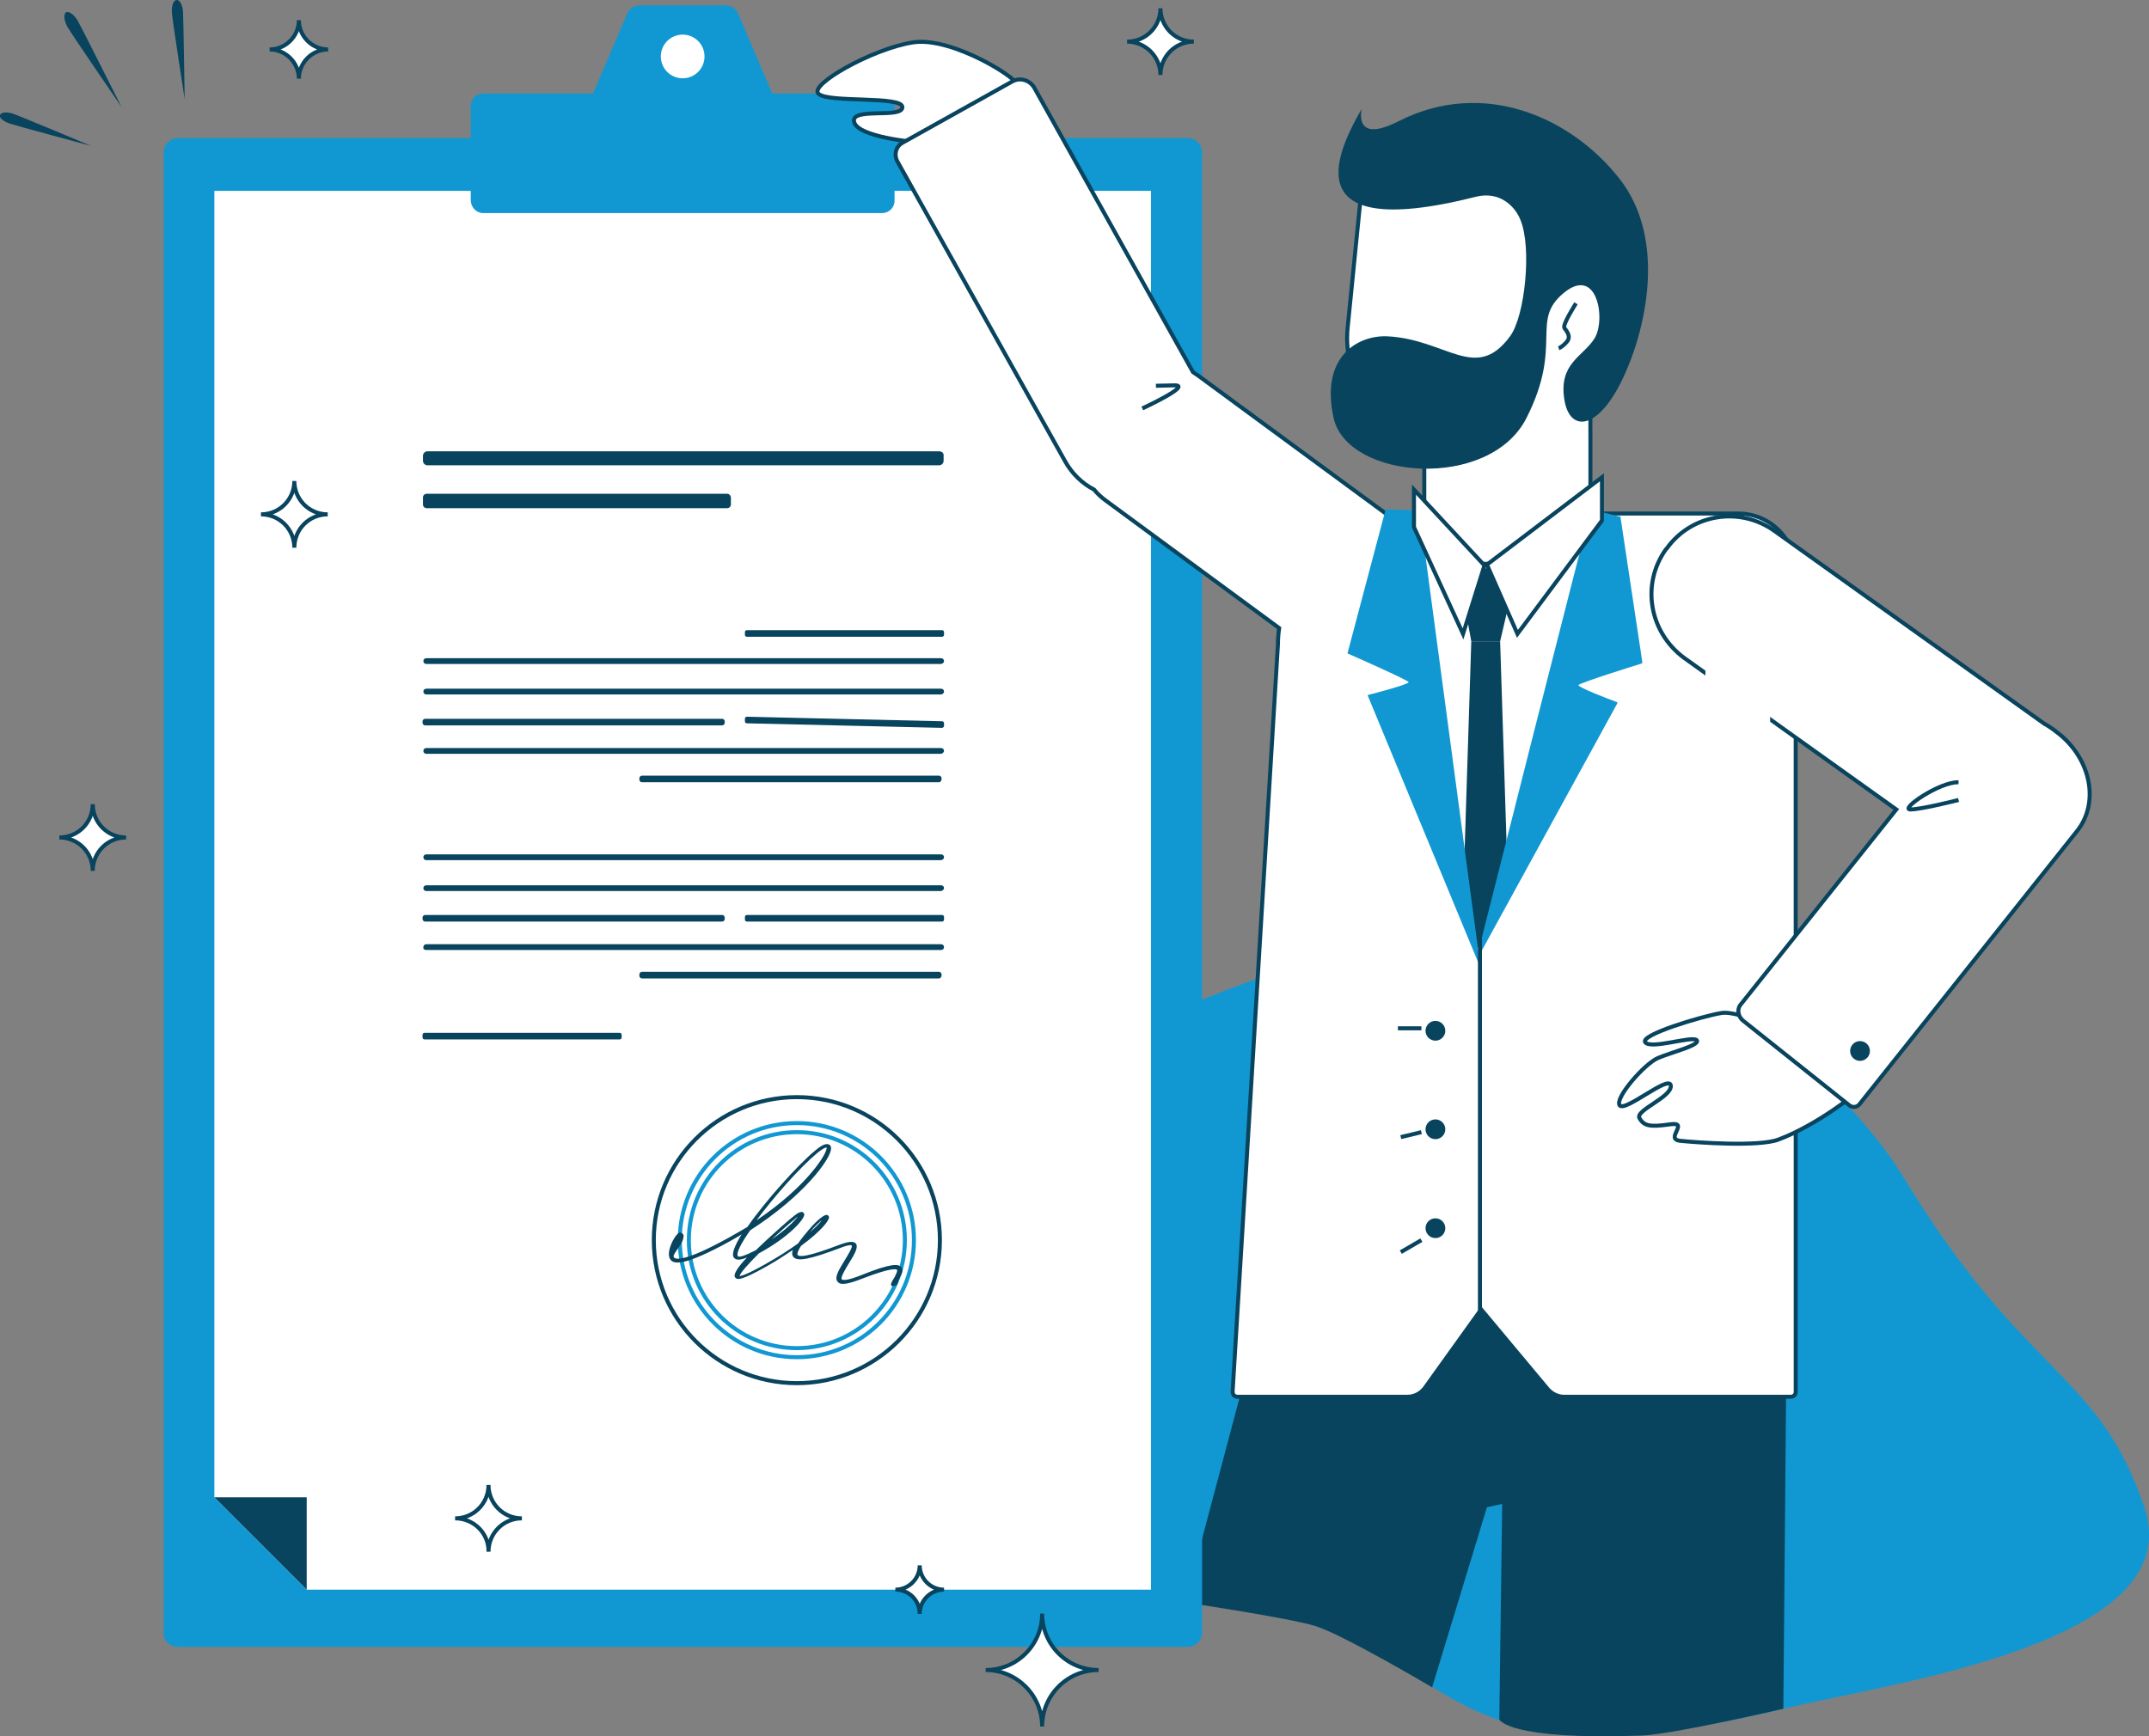 <?xml version="1.0" encoding="UTF-8"?> <!-- Generator: Adobe Illustrator 21.0.0, SVG Export Plug-In . SVG Version: 6.00 Build 0) --> <svg xmlns="http://www.w3.org/2000/svg" xmlns:xlink="http://www.w3.org/1999/xlink" id="Слой_1" x="0px" y="0px" viewBox="0 0 521.3 421.3" style="enable-background:new 0 0 521.3 421.3;" xml:space="preserve"><rect x="0" y="0" width="521.3" height="421.3" fill="#808080" stroke="none"/> <style type="text/css"> .st0{fill:#1198D2;} .st1{fill:#08445E;} .st2{fill:#FFFFFF;} .st3{fill:#FFFFFF;stroke:#08445E;stroke-width:0.973;stroke-miterlimit:10;} .st4{fill:none;stroke:#08445E;stroke-width:0.973;stroke-miterlimit:10;} .st5{fill:#FFFFFF;stroke:#1198D2;stroke-width:0.973;stroke-miterlimit:10;} </style> <path class="st0" d="M520.2,365.8c-11-32.9-29-31.8-57.9-79.3c-28.9-47.4-94.7-67.4-142.1-53.9s-108.1,47.3-107.4,71 s-53.9,93.4,48.8,85.9s66.6,50.5,171,25.1C458.7,408.3,531.2,398.7,520.2,365.8z"></path> <path class="st1" d="M433.4,322.9l-0.8,91.7c0,0-26.7,6.2-34.3,6.5c-32.6,1.2-34.6-3.9-34.6-3.9l0.7-52.3l-3.7,0.8l-13.3,43.7 c0,0-21.8-12.9-28.4-14.9c-6.7-2-31.5-5.7-31.5-5.7l15.5-58.4l62.8-31.3L433.4,322.9z"></path> <path class="st0" d="M43.2,399.6h244.9c2,0,3.5-1.6,3.5-3.5V37c0-2-1.6-3.5-3.5-3.5H43.2c-2,0-3.5,1.6-3.5,3.5v359.1 C39.6,398.1,41.2,399.6,43.2,399.6z"></path> <polygon class="st2" points="74.4,385.7 279.2,385.7 279.2,46.3 52,46.3 52,363.3 "></polygon> <polygon class="st1" points="74.4,385.7 74.4,363.3 52,363.3 "></polygon> <path class="st0" d="M117.2,51.7H214c1.6,0,3-1.3,3-3v-23c0-1.6-1.3-3-3-3h-96.8c-1.6,0-3,1.3-3,3v23 C114.3,50.4,115.6,51.7,117.2,51.7z"></path> <path class="st0" d="M143.8,22.8h43.6l-8.3-19.4c-0.5-1.3-1.8-2.1-3.1-2.1h-20.8c-1.4,0-2.6,0.8-3.1,2.1L143.8,22.8z"></path> <circle class="st2" cx="165.6" cy="13.7" r="5.3"></circle> <path class="st1" d="M228.2,161.1H103.4c-0.4,0-0.7-0.3-0.7-0.7l0,0c0-0.4,0.3-0.7,0.7-0.7h124.9c0.4,0,0.7,0.3,0.7,0.7l0,0 C229,160.8,228.6,161.1,228.2,161.1z"></path> <path class="st1" d="M176.4,119.8h-72.9c-0.5,0-0.9,0.4-0.9,0.9v1.7c0,0.5,0.4,0.9,0.9,0.9h72.9c0.5,0,0.9-0.4,0.9-0.9v-1.7 C177.2,120.1,176.8,119.8,176.4,119.8z"></path> <path class="st1" d="M227.8,109.5H103.7c-0.6,0-1.1,0.5-1.1,1.1v1.2c0,0.6,0.5,1.1,1.1,1.1h124.1c0.6,0,1.1-0.5,1.1-1.1v-1.2 C229,110,228.5,109.5,227.8,109.5z"></path> <path class="st1" d="M228.2,168.5H103.4c-0.4,0-0.7-0.3-0.7-0.7l0,0c0-0.4,0.3-0.7,0.7-0.7h124.9c0.4,0,0.7,0.3,0.7,0.7l0,0 C229,168.2,228.6,168.5,228.2,168.5z"></path> <path class="st1" d="M228.2,182.9H103.4c-0.4,0-0.7-0.3-0.7-0.7l0,0c0-0.4,0.3-0.7,0.7-0.7h124.9c0.4,0,0.7,0.3,0.7,0.7l0,0 C229,182.5,228.6,182.9,228.2,182.9z"></path> <path class="st1" d="M175.2,176h-72.1c-0.3,0-0.6-0.3-0.6-0.6V175c0-0.3,0.3-0.6,0.6-0.6h72.1c0.3,0,0.6,0.3,0.6,0.6v0.4 C175.8,175.7,175.5,176,175.2,176z"></path> <path class="st1" d="M227.8,189.8h-72.1c-0.3,0-0.6-0.3-0.6-0.6v-0.4c0-0.3,0.3-0.6,0.6-0.6h72.1c0.3,0,0.6,0.3,0.6,0.6v0.4 C228.3,189.5,228.1,189.8,227.8,189.8z"></path> <path class="st1" d="M228.5,176.6l-47.3-1.1c-0.3,0-0.5-0.2-0.5-0.5v-0.6c0-0.3,0.2-0.5,0.5-0.5l47.3,1.1c0.3,0,0.5,0.2,0.5,0.5v0.6 C229,176.3,228.8,176.6,228.5,176.6z"></path> <path class="st1" d="M228.5,154.5h-47.3c-0.3,0-0.5-0.2-0.5-0.5v-0.6c0-0.3,0.2-0.5,0.5-0.5h47.3c0.3,0,0.5,0.2,0.5,0.5v0.6 C229,154.3,228.8,154.5,228.5,154.5z"></path> <path class="st1" d="M228.2,208.7H103.4c-0.4,0-0.7-0.3-0.7-0.7l0,0c0-0.4,0.3-0.7,0.7-0.7h124.9c0.4,0,0.7,0.3,0.7,0.7l0,0 C229,208.4,228.6,208.7,228.2,208.7z"></path> <path class="st1" d="M228.2,216.2H103.4c-0.4,0-0.7-0.3-0.7-0.7l0,0c0-0.4,0.3-0.7,0.7-0.7h124.9c0.4,0,0.7,0.3,0.7,0.7l0,0 C229,215.8,228.6,216.2,228.2,216.2z"></path> <path class="st1" d="M103.4,230.5h124.9c0.4,0,0.7-0.3,0.7-0.7l0,0c0-0.4-0.3-0.7-0.7-0.7H103.4c-0.4,0-0.7,0.3-0.7,0.7l0,0 C102.6,230.2,102.9,230.5,103.4,230.5z"></path> <path class="st1" d="M175.2,223.6h-72.1c-0.3,0-0.6-0.3-0.6-0.6v-0.4c0-0.3,0.3-0.6,0.6-0.6h72.1c0.3,0,0.6,0.3,0.6,0.6v0.4 C175.8,223.3,175.5,223.6,175.2,223.6z"></path> <path class="st1" d="M227.8,237.4h-72.1c-0.3,0-0.6-0.3-0.6-0.6v-0.4c0-0.3,0.3-0.6,0.6-0.6h72.1c0.3,0,0.6,0.3,0.6,0.6v0.4 C228.3,237.1,228.1,237.4,227.8,237.4z"></path> <path class="st1" d="M228.5,223.6h-47.3c-0.3,0-0.5-0.2-0.5-0.5v-0.6c0-0.3,0.2-0.5,0.5-0.5h47.3c0.3,0,0.5,0.2,0.5,0.5v0.6 C229,223.4,228.8,223.6,228.5,223.6z"></path> <path class="st1" d="M150.3,252.2H103c-0.3,0-0.5-0.2-0.5-0.5v-0.6c0-0.3,0.2-0.5,0.5-0.5h47.3c0.3,0,0.5,0.2,0.5,0.5v0.6 C150.8,252,150.6,252.2,150.3,252.2z"></path> <path class="st3" d="M246.7,20.9c1.8-1-15.6-12.2-25.3-10.6c-9.7,1.5-25.5,10.4-22.8,12.5c2.6,2.2,20.3,0.4,20.3,3.2 c0,2.9-12.7-0.1-11.7,3.6c0.9,3.7,15,4.9,15,4.9L246.7,20.9z"></path> <ellipse class="st0" cx="231.1" cy="44.3" rx="2.4" ry="2.4"></ellipse> <path class="st3" d="M219,34.6l26.5-14.8c1.9-1.1,4.3-0.4,5.4,1.5l38.5,69c0.4,0.3,0.8,0.5,1.2,0.8l46.1,33.9c1.6-0.3,3.3-0.4,5-0.4 h80c7.7,0,13.9,6.3,13.9,13.9v199.2c0,0.7-0.5,1.2-1.2,1.2h-55c-1.5,0-2.9-0.7-3.9-1.8l-16.2-19.4l-13.7,19.1 c-1,1.3-2.5,2.1-4.2,2.1h-41.2c-0.7,0-1.2-0.5-1.2-1.2l11-181.4c0-1.3,0.1-2.6,0.3-3.9l-42-30.9c-1.1-0.8-2.1-1.7-2.9-2.7 c-2.9-1.5-5.4-3.9-7.1-7l-40.6-72.6C216.8,37.5,217.3,35.5,219,34.6z"></path> <polygon class="st1" points="354.9,218.4 358.2,230.4 365.9,218.4 363.9,155.6 356.9,155.6 "></polygon> <path class="st0" d="M358.6,230.9c-0.1,0.4,0.4,0.6,0.6,0.2l33.1-60.4c0.1-0.2,0-0.4-0.2-0.4c-1.7-0.6-9.5-3.6-9.2-4.1 s13.3-4.6,15.3-5.2c0.1,0,0.2-0.2,0.2-0.3l-5.3-35.2c0-0.2-0.2-0.3-0.4-0.2l-6.7-1.7C385.7,123.6,358.6,230.9,358.6,230.9z"></path> <path class="st0" d="M359,233.7c0,0.2-0.2,0.3-0.3,0.1l-26.9-65c0-0.1,0-0.2,0.1-0.2c1.3-0.3,10-2.6,9.8-3.1s-13.3-6.3-14.7-6.9 c-0.1,0-0.1-0.1-0.1-0.2l9.2-34.7c0-0.1,0.1-0.1,0.2-0.1l8,0.2C344.3,123.8,359,233.7,359,233.7z"></path> <polygon class="st1" points="366,146.6 363.9,155.6 356.9,155.6 355.4,147.4 358.4,137.9 362.1,137.9 "></polygon> <path class="st3" d="M326.9,79.6l3.1-31c0.7-7.2,7.4-12.5,14.8-11.8l35.5,3.3c7.4,0.7,13,7.1,12.2,14.3l-6.4,42 c-0.4,3.8-0.3,7.2-0.3,8.8v18.2c0,7.4-6.3,13.4-13.9,13.4h-12.5c-7.6,0-13.9-6-13.9-13.4v-16.5C333.8,103.3,325.7,92.1,326.9,79.6z"></path> <path class="st4" d="M382.3,73.6c0,0-3.4,5.3-2.8,6c0.5,0.7,1.7,2,0.6,3.3s-2,1.6-2,1.6"></path> <path class="st1" d="M368.8,53.3c2.8,6.5,1.2,23.3-2.5,28.3c-8.3,11.3-15.4,0.7-29.8,0c-7-0.3-16.3,4.8-13,19.8s37.8,17.8,46.8,0 s0.8-23.5,9-30.3s10.3,6.5,7.5,11s-8.8,6-7.3,15s10.3,7.1,16.8-11.8c2-5.7,8.3-27-3.5-42S359.7,19,339.3,29.4 c-11.6,5.9-8.7-3.5-9.1-2.8c-4.5,8.1-18.5,32.9,28,21.1C364.2,46.3,367.7,50.5,368.8,53.3z"></path> <polygon class="st3" points="388.6,115.8 360.7,137 368.1,153.8 388.6,126.3 "></polygon> <polygon class="st3" points="343,118.8 360.1,137.2 354.9,153.8 343,127.9 "></polygon> <line class="st4" x1="359" y1="318" x2="359" y2="222.4"></line> <circle class="st1" cx="348.2" cy="250.1" r="2.4"></circle> <circle class="st1" cx="348.2" cy="274" r="2.4"></circle> <circle class="st1" cx="348.2" cy="298" r="2.4"></circle> <g> <g> <circle class="st5" cx="193.3" cy="300.9" r="28.4"></circle> <circle class="st5" cx="193.3" cy="300.9" r="26.2"></circle> <circle class="st4" cx="193.3" cy="300.9" r="34.7"></circle> </g> <path class="st1" d="M216.3,312c-0.5-0.3,0.2-1.3,0.7-2.1c0.3-0.6,0.8-1.6,0.6-1.8c-0.2-0.2-1.4-0.6-8.6,2.2 c-3.4,1.3-5.1,1.6-5.8,0.7c-0.9-1,0.3-2.9,1.7-5.2c0.6-1,2-3.2,1.7-3.6c0,0-0.3-0.4-2.8,0.6c-7.4,2.8-10.5,3.4-11.4,2.1 c-0.3-0.4-0.3-0.9-0.1-1.6c-1.8,1.2-3.9,2.6-6.4,4c-6.2,3.5-7.2,3.3-7.6,2.6c-0.5-0.7,0.8-2.6,2.9-4.8c-1.2,0.5-2.6,0.9-3.2,0 c-0.6-0.9,0.3-3,1.9-5.6c-0.9,0.6-1.9,1.1-2.9,1.7c-11.1,6.1-13.5,5.5-14.3,4.5c-1.5-1.7,1.2-6.6,2.3-6.7c0.2,0,0.7,0.4,0.8,0.6 c0.3,2.2-3,4.7-2.3,5.5c0.4,0.5,2.6,1.1,13.1-4.7c1.6-0.9,3.2-1.8,4.7-2.7c4.5-6.5,12.4-15.2,16.4-18.5c2.1-1.8,2.9-1.7,3.4-1.5 c0.2,0.1,0.5,0.3,0.5,0.9c0.1,2.4-6.5,11.5-19.6,19.9c-2.2,3.1-3.5,5.6-3,6.3c0.1,0.2,0.8,0.2,2.8-0.7c0.5-0.3,1.1-0.5,1.6-0.8 c4-3.9,8.9-8.1,9-8.1c1.4-1.2,2-1.2,2.3-1.1c0.2,0.1,0.4,0.3,0.4,0.6c0,1.2-3.8,5.5-11,9.4c-2.5,2.5-4.5,4.7-4.7,5.5 c0.4,0,1.7-0.3,6.3-2.9c3.2-1.8,5.8-3.5,7.9-5c0.6-0.9,1.4-1.9,2.5-3.2c1-1.2,3.6-4,4.6-3.7c0.2,0.1,0.4,0.3,0.4,0.5 c0.1,0.8-1.9,3.4-6.8,7c-1,1.6-0.9,2.1-0.8,2.2c0.4,0.5,2.4,0.5,10.2-2.5c2.2-0.8,3.3-0.9,3.9-0.3c0.7,0.9-0.3,2.6-1.6,4.7 c-0.8,1.3-2.2,3.6-1.8,4c0.1,0.1,0.7,0.6,4.7-1c7.4-3,9-2.7,9.7-2s0.1,1.8-0.5,2.9c-0.2,0.5-0.4,1.3-0.6,1.5 C217.1,312,216.5,312.1,216.3,312z M193.5,295.2c-0.2,0.1-0.4,0.3-0.6,0.5c-1.6,1.3-3.6,3.1-5.7,5 C190.6,298.4,192.7,296.3,193.5,295.2z M199.4,296c-0.6,0.5-1.6,1.4-2.9,2.9l-0.1,0.1C198,297.7,198.9,296.7,199.4,296z M200.5,278.4c0,0-0.6,0-2.3,1.4c-4.1,3.4-10.4,10.5-14.7,16.3C196,287.7,200.9,279.5,200.5,278.4z"></path> </g> <line class="st4" x1="344.8" y1="300.9" x2="339.8" y2="303.8"></line> <line class="st4" x1="344.8" y1="274.7" x2="339.8" y2="275.9"></line> <line class="st4" x1="344.8" y1="249.5" x2="339.1" y2="249.5"></line> <path class="st4" d="M277.1,99.1c0,0,12.3-5.7,7.8-5.6s-4.5,0.1-4.5,0.1"></path> <g> <path class="st1" d="M41.7,3.1c0.1,1.7,3.1,21,3.1,21S44.5,4.6,44.4,2.9s-0.8-3-1.6-2.9S41.6,1.5,41.7,3.1z"></path> <path class="st1" d="M16.4,6.6C17.3,8.2,29.5,26,29.5,26S19.8,6.7,18.9,5.1S16.6,2.6,16,3S15.5,5,16.4,6.6z"></path> <path class="st1" d="M2.4,30c1.5,0.5,19.7,5.4,19.7,5.4S4.7,28.1,3.2,27.6S0.3,27.2,0,27.9S0.9,29.5,2.4,30z"></path> </g> <path class="st3" d="M65.4,12c3.9,0,7.1-3.2,7.1-7.1c0,3.9,3.2,7.1,7.1,7.1c-3.9,0-7.1,3.2-7.1,7.1C72.5,15.2,69.3,12,65.4,12z"></path> <path class="st3" d="M63.3,124.8c4.5,0,8.1-3.6,8.1-8.1c0,4.5,3.6,8.1,8.1,8.1c-4.5,0-8.1,3.6-8.1,8.1 C71.4,128.4,67.8,124.8,63.3,124.8z"></path> <path class="st3" d="M273.4,10.1c4.5,0,8.1-3.6,8.1-8.1c0,4.5,3.6,8.1,8.1,8.1c-4.5,0-8.1,3.6-8.1,8.1 C281.5,13.7,277.8,10.1,273.4,10.1z"></path> <path class="st3" d="M14.4,203.2c4.5,0,8.1-3.6,8.1-8.1c0,4.5,3.6,8.1,8.1,8.1c-4.5,0-8.1,3.6-8.1,8.1 C22.5,206.8,18.9,203.2,14.4,203.2z"></path> <path class="st3" d="M110.4,368.4c4.5,0,8.1-3.6,8.1-8.1c0,4.5,3.6,8.1,8.1,8.1c-4.5,0-8.1,3.6-8.1,8.1 C118.6,372,114.9,368.4,110.4,368.4z"></path> <path class="st3" d="M239.1,405.2c7.6,0,13.7-6.1,13.7-13.7c0,7.6,6.1,13.7,13.7,13.7c-7.6,0-13.7,6.1-13.7,13.7 C252.8,411.3,246.6,405.2,239.1,405.2z"></path> <path class="st3" d="M217.2,385.7c3.2,0,5.9-2.6,5.9-5.9c0,3.2,2.6,5.9,5.9,5.9c-3.2,0-5.9,2.6-5.9,5.9 C223.1,388.3,220.5,385.7,217.2,385.7z"></path> <g> <path class="st3" d="M434.1,251.4c0,0-11.9-6.4-16.6-5.6s-19.8,5.3-18.4,7.1s11.6-1.7,12.5-0.5s-6.1,2.9-9.4,4.3 c-3.3,1.4-10.6,9.8-9.3,11.5c1.3,1.7,12.1-7.6,12.4-4.8s-8.7,6-7.6,7.9s2.5,2.2,7.4,1.5s-1.4,3.6,2.5,4s19,1.5,23.8-0.3 c9.8-3.7,19-11.4,19-11.4L434.1,251.4z"></path> <path class="st3" d="M404.1,133.3l0.2-0.2c6-8.4,17.7-10.3,26.1-4.3l65.5,46.8c1.1,0.6,2.1,1.3,3.1,2.1l0.4,0.3 c7.9,6.3,9.9,16.9,4.4,23.7L451,268c-0.6,0.7-1.7,0.8-2.5,0.1l-25.6-20.4c-1.3-1-1.6-2.8-0.7-3.9l37.8-47.4l-51.5-36.8 C400,153.3,398.1,141.7,404.1,133.3z"></path> <circle class="st1" cx="451.2" cy="255" r="2.4"></circle> <rect x="413.7" y="147.8" class="st2" width="15.7" height="32.4"></rect> <path class="st3" d="M475.1,189.8c-4.7-0.1-14.3,6.6-11.7,6.6c2.7,0,11.7-2.3,11.7-2.3"></path> </g> </svg> 